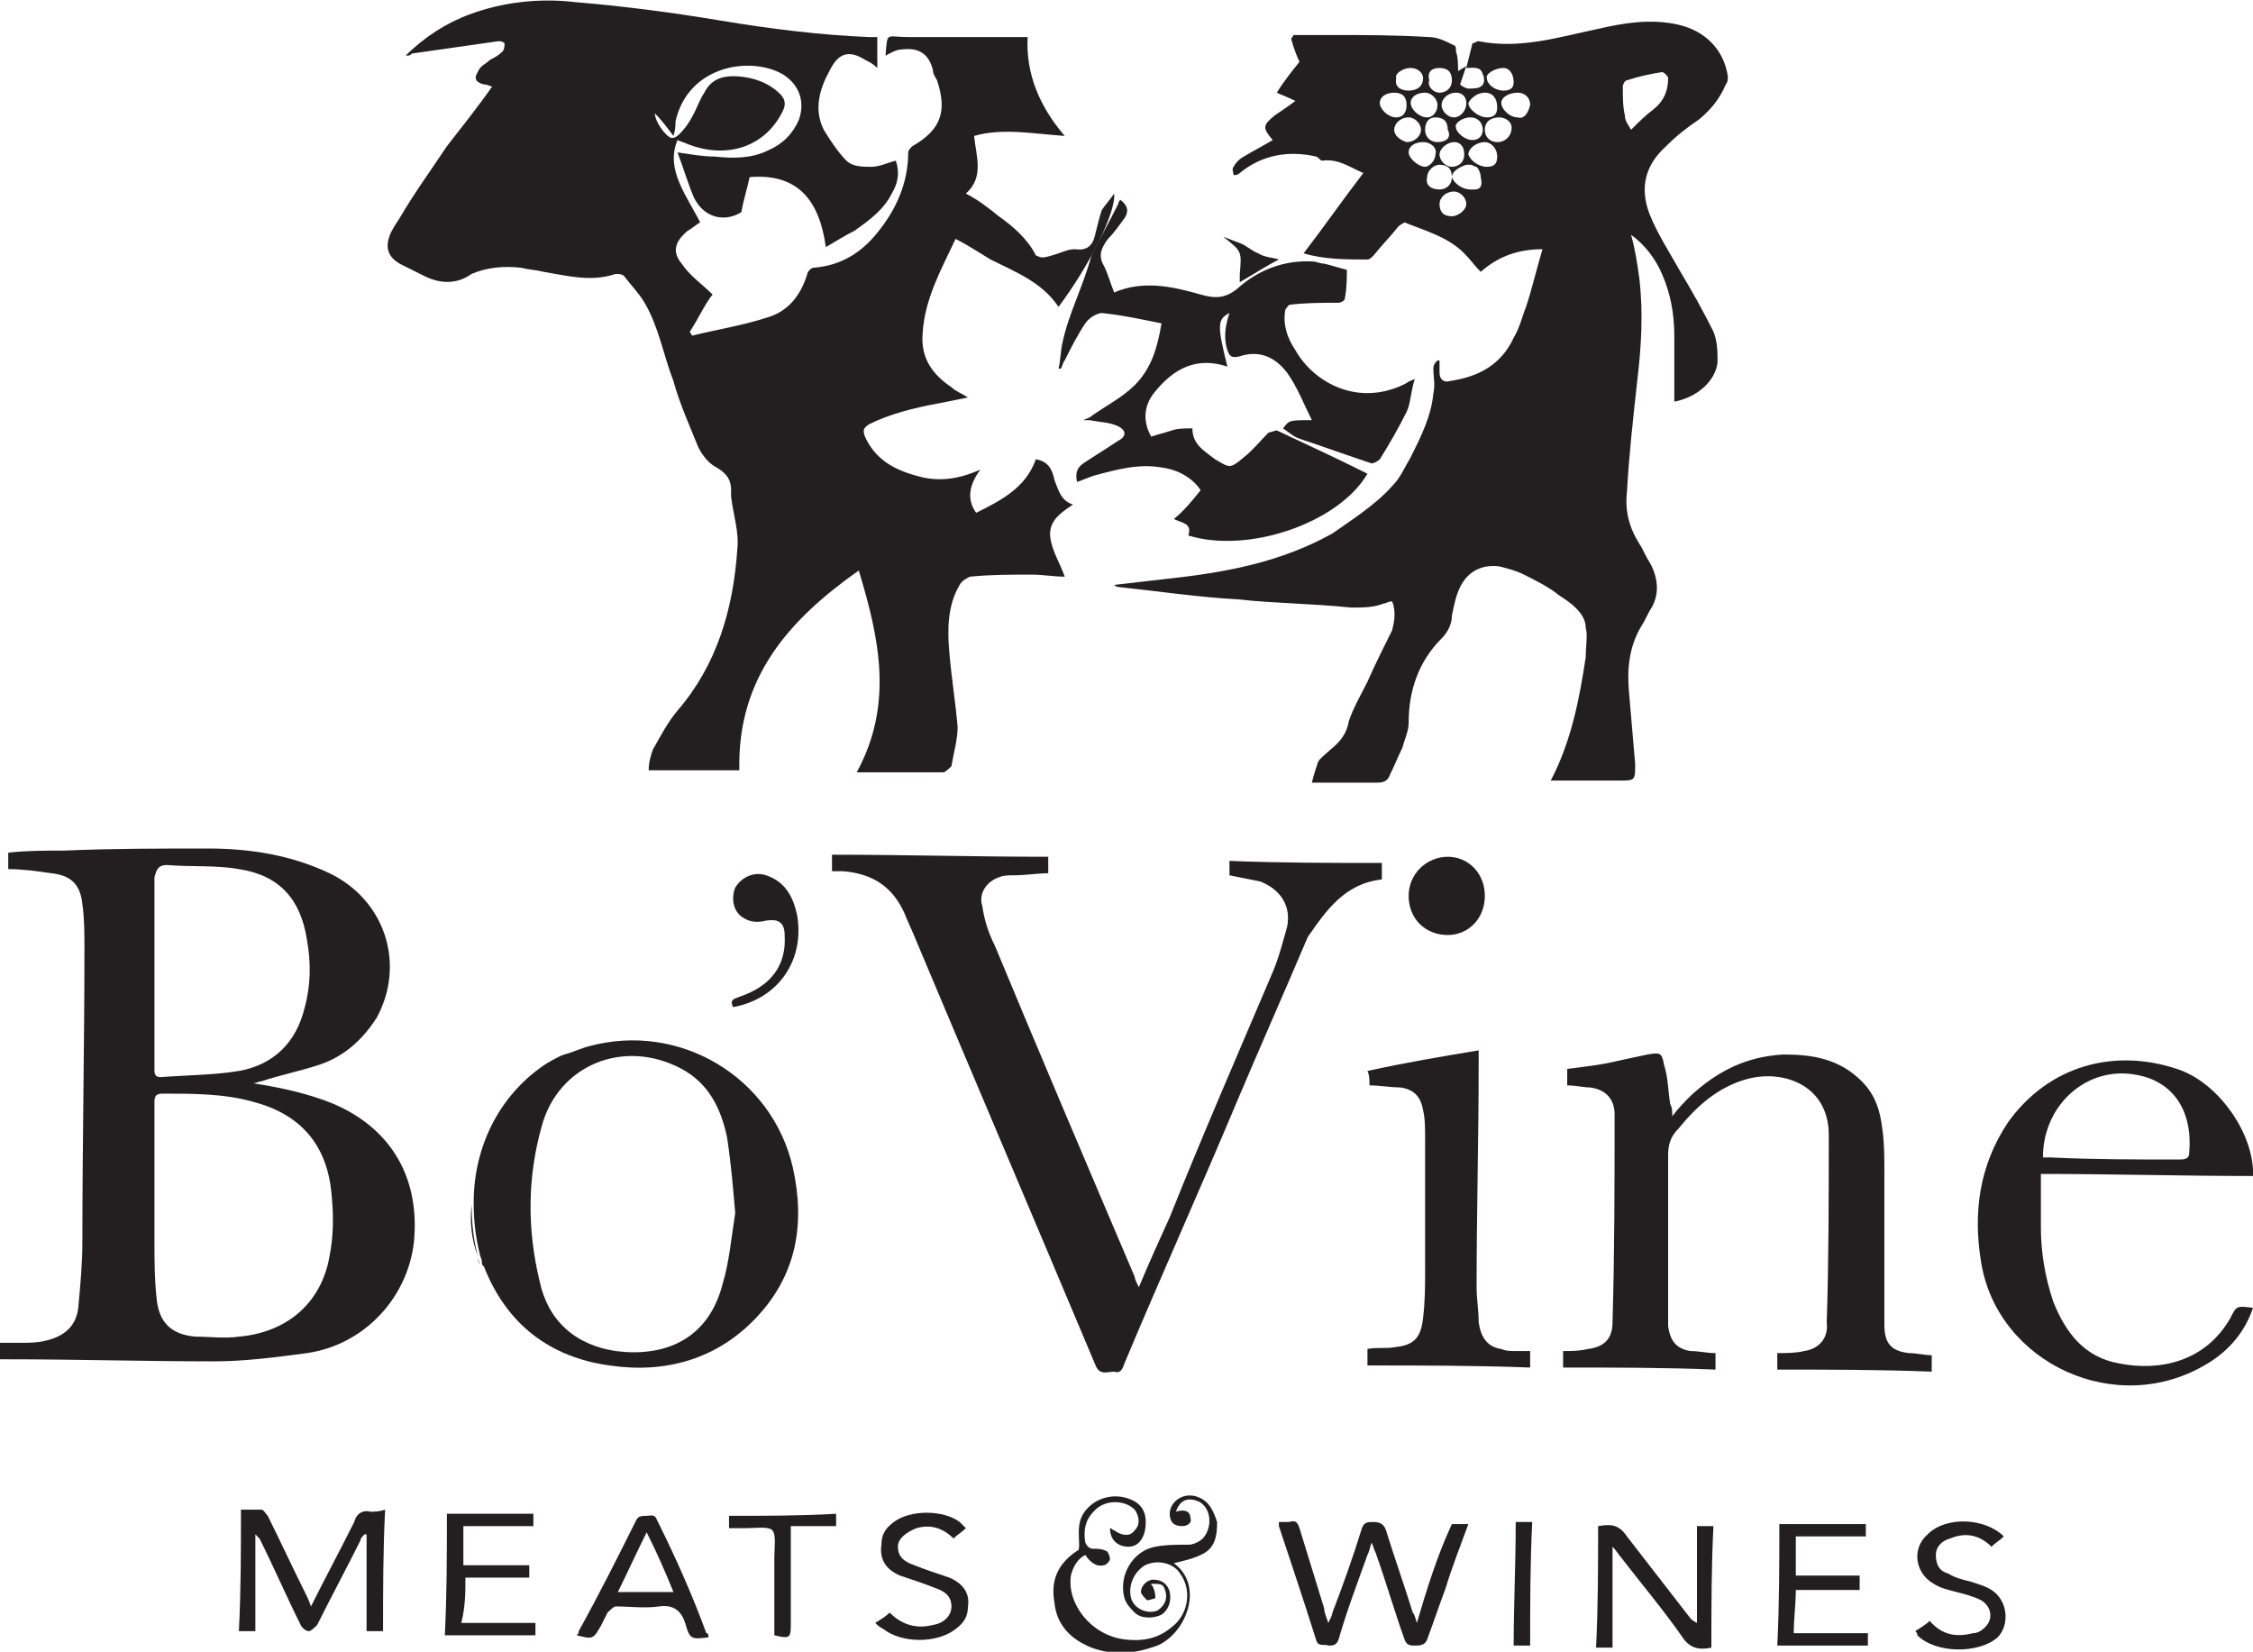<?xml version="1.0" encoding="utf-8"?>
<!-- Generator: Adobe Illustrator 18.1.1, SVG Export Plug-In . SVG Version: 6.00 Build 0)  -->
<svg version="1.1" id="Layer_1" xmlns="http://www.w3.org/2000/svg" xmlns:xlink="http://www.w3.org/1999/xlink" x="0px" y="0px"
	 viewBox="243 380.7 109.4 80.2" enable-background="new 243 380.7 109.4 80.2" xml:space="preserve">
<g>
	<path fill="#231F20" d="M250.5,438.7c0-1.1,0-2.2,0-3.3C250.5,436.5,250.5,437.6,250.5,438.7c0,0.8,0,1.5,0,2.3
		C250.5,440.2,250.5,439.4,250.5,438.7"/>
	<path fill="#231F20" d="M314.5,388.8c0.1,0,0.2,0.1,0.3,0.1C314.7,388.9,314.6,388.8,314.5,388.8"/>
	<path fill="#231F20" d="M268.3,393.7c0.4,0.1,0.7,0.1,1.1,0.2c1.2,0.2,2.3,0.5,3.5,0.1c0.1,0,0.3,0,0.4,0.1c0.3,0.4,0.7,0.8,1,1.3
		c0.7,1.2,0.9,2.5,1.4,3.8c0.3,1.1,0.8,2.2,1.2,3.2c0.2,0.4,0.5,0.8,0.9,1c0.5,0.3,0.7,0.6,0.7,1.1c0,0.1,0,0.2,0,0.3
		c0.1,0.9,0.4,1.7,0.3,2.6c-0.2,2.9-1,5.6-2.9,7.8c-0.5,0.6-0.8,1.2-1.2,1.9c-0.1,0.3-0.2,0.6-0.2,1c1.5,0,3,0,4.4,0
		c-0.1-4.5,2.4-7.3,5.8-9.7c1,3.3,1.7,6.5-0.1,9.8h0.1c1.4,0,2.7,0,4.1,0c0.1,0,0.3-0.2,0.4-0.3c0.1-0.6,0.3-1.3,0.3-1.9
		c-0.1-1.2-0.3-2.4-0.4-3.6c-0.1-1.1-0.1-2.3,0.5-3.3c0.1-0.2,0.3-0.3,0.5-0.4c1-0.1,2-0.1,3-0.1c0.5,0,1.1,0.1,1.6,0.1
		c-0.2-0.6-0.6-1.2-0.7-1.9c-0.1-0.8,0.5-1.2,1.1-1.6c-0.6-0.2-0.7-0.7-0.9-1.2c-0.1-0.5-0.3-0.9-0.9-1c-0.5,1.4-1.7,2-2.9,2.6
		c-0.5-0.7-0.3-1.4,0.2-2.1c-1.1,0.5-2.1,0.6-3.1,0.3c-1.1-0.3-2-0.8-2.5-1.9c-0.1-0.3-0.1-0.4,0.2-0.6c1-0.5,2.2-0.8,3.3-1
		c0.5-0.1,1-0.2,1.5-0.3c-0.3-0.2-0.6-0.3-0.8-0.5c-0.9-0.6-1.5-1.4-1.4-2.6c0.1-1.7,0.9-3.1,1.6-4.6c0.6,0.3,1.2,0.7,1.7,1
		c1.2,0.6,2.5,1.1,3.3,2.3c1.5-2,2.8-4.6,2.7-5.5c-0.2,0.3-0.4,0.5-0.6,0.8c-0.1,0.3-0.2,0.7-0.3,1.1c-0.1,0.5-0.3,0.9-1,0.8
		c-0.3,0-0.5,0.1-0.8,0.2s-0.6,0.2-0.8,0.2c-0.1,0-0.3-0.1-0.3-0.1c-0.4-0.8-1.1-1.4-1.8-1.9c-0.5-0.4-1-0.8-1.6-1.1
		c0.9-0.8,0.5-1.8,0.4-2.8c1.4-0.4,2.9-0.1,4.4,0c-1.2-1.4-1.9-3-1.8-4.8c-0.2,0-0.3,0-0.4,0c-1.8,0-3.6,0-5.4,0
		c-1.1,0-1-0.3-1.1,0.9c0.2-0.1,0.5-0.3,0.8-0.3c0.8-0.1,1.3,0.2,1.5,1c0,0.2,0.1,0.3,0.2,0.5c0.5,1.5,0.2,2.4-1.2,3.2
		c-0.1,0.1-0.2,0.2-0.2,0.3c0,1.5-0.6,2.8-1.5,3.9c-0.8,1-1.8,1.6-3.1,1.7c-0.1,0-0.3,0.2-0.3,0.3c-0.3,1-0.9,1.8-1.9,2.1
		c-1.2,0.4-2.5,0.6-3.7,0.9c0-0.1-0.1-0.1-0.1-0.2c0.4-0.6,0.7-1.3,1.1-1.8c-0.5-0.5-1.1-0.9-1.5-1.5c-0.5-0.6-0.3-1.1,0.3-1.6
		c0.2-0.1,0.4-0.3,0.6-0.4c-0.3-0.6-0.7-1.2-1-1.9c-0.3-0.7-0.4-1.4-0.1-2.1c0.2,0.1,0.3,0.1,0.5,0.2c1.8,0.7,3.6,0.2,4.5-1.4
		c0.3-0.5,0.3-0.8-0.2-1.2c-0.6-0.5-1.4-0.7-2.1-0.7c-0.6,0-1.1,0.2-1.4,0.8c-0.2,0.3-0.3,0.6-0.5,1s-0.4,0.7-0.7,1
		c-0.1,0.1-0.2,0.2-0.4,0.2c-0.3-0.1-0.8-0.8-0.8-1.2c0.3,0.3,0.6,0.7,0.9,1.1c0.1-0.3,0.1-0.5,0.1-0.7c0.6-2.7,3.6-3.2,5.2-2.3
		c0.8,0.5,1.1,1.3,0.8,2.2c-0.3,0.7-0.8,1.2-1.5,1.5c-0.8,0.4-1.7,0.4-2.6,0.3c-0.6,0-1.1-0.1-1.8-0.2c0.3,0.8,0.5,1.5,0.8,2.2
		c0.5,1,1.5,1.2,2.3,0.7c0.1-0.6,0.3-1.2,0.4-1.7c2.4-0.2,3.4,1.2,3.7,3.4c0.5-0.3,1-0.6,1.4-0.8c0.7-0.5,1.4-1,1.8-1.8
		c0.3-0.5,0.4-1,0.2-1.6c-0.4,0.1-0.8,0.3-1.2,0.3c-0.4,0-0.9,0-1.2-0.3c-0.4-0.4-0.8-1-1.1-1.5c-0.5-1-0.2-2,0.3-2.9
		c0.4-0.8,0.9-1,1.7-0.5c0.2,0.1,0.4,0.2,0.6,0.4c0-0.6,0-1,0-1.5c-0.1,0-0.3,0-0.4,0c-2.4-0.1-4.8-0.4-7.2-0.8
		c-2.4-0.4-4.7-0.7-7.1-0.9c-1.7-0.2-3.5,0-5.1,0.6c-1.1,0.4-2.2,1.1-3.1,2c0.2,0,0.2,0,0.3-0.1c1.4-0.2,2.8-0.4,4.2-0.6
		c0.1,0,0.2,0,0.3,0.1c0,0.1,0,0.3-0.1,0.4c-0.2,0.2-0.4,0.3-0.6,0.4c-0.2,0.2-0.5,0.3-0.6,0.6c-0.2,0.3-0.1,0.5,0.3,0.6
		c0.2,0,0.3,0.1,0.4,0.1c-0.7,1-1.5,2-2.2,2.9c-0.8,1.2-1.6,2.3-2.3,3.5c-0.2,0.3-0.4,0.6-0.5,0.9c-0.2,0.6,0,1,0.5,1.3
		c0.4,0.2,0.8,0.4,1.2,0.6c0.8,0.4,1.6,0.4,2.3-0.1C266.6,393.7,267.4,393.6,268.3,393.7"/>
	<path fill="#231F20" d="M316.7,386.4c-0.4,0-0.8-0.4-0.8-0.7c0-0.3,0.4-0.5,0.8-0.5c0.3,0,0.6,0.2,0.6,0.6
		C317.2,386.2,317,386.5,316.7,386.4 M315.7,387.6c-0.3,0-0.6-0.2-0.6-0.6s0.3-0.6,0.7-0.6c0.3,0,0.6,0.2,0.6,0.5
		C316.4,387.3,316.1,387.6,315.7,387.6 M315.2,388.8c-0.4,0-0.8-0.3-0.9-0.6c0-0.3,0.4-0.6,0.8-0.6c0.3,0,0.6,0.3,0.6,0.7
		C315.7,388.6,315.6,388.8,315.2,388.8 M314.6,389.9c-0.1,0-0.1,0-0.2,0c-0.4,0-0.8-0.3-0.9-0.6c0-0.3,0.4-0.5,0.7-0.6
		c0.1,0,0.1,0,0.2,0s0.2,0.1,0.3,0.1c0.1,0.1,0.2,0.3,0.2,0.5C315,389.7,314.9,389.9,314.6,389.9 M313.5,391.2
		c-0.4,0-0.6-0.2-0.6-0.6c0-0.3,0.3-0.6,0.7-0.6c0.3,0,0.6,0.3,0.6,0.6C314.2,390.9,313.8,391.2,313.5,391.2 M312.3,389.3
		c0-0.3,0.3-0.6,0.6-0.6c0.4,0,0.6,0.2,0.6,0.6s-0.3,0.6-0.6,0.6C312.5,389.9,312.2,389.7,312.3,389.3 M311.4,388.1
		c0-0.3,0.3-0.5,0.7-0.5c0.4,0,0.7,0.3,0.6,0.6c0,0.3-0.3,0.6-0.5,0.6C311.9,388.8,311.4,388.4,311.4,388.1 M310.7,387
		c0-0.3,0.3-0.6,0.7-0.6c0.3,0,0.6,0.3,0.6,0.6c0,0.3-0.3,0.6-0.7,0.6C311,387.5,310.7,387.3,310.7,387 M310,385.7
		c0-0.3,0.3-0.5,0.7-0.5c0.4,0,0.6,0.2,0.6,0.6s-0.2,0.6-0.5,0.6C310.4,386.4,310,386,310,385.7 M311.5,384c0.3,0,0.6,0.2,0.6,0.5
		c0,0.4-0.3,0.6-0.7,0.6c-0.4,0-0.7-0.2-0.6-0.6C310.7,384.3,311.1,384,311.5,384 M312.8,385.8c0,0.3-0.2,0.6-0.5,0.6
		c-0.4,0-0.8-0.4-0.8-0.7c0-0.3,0.3-0.5,0.7-0.5C312.5,385.2,312.8,385.5,312.8,385.8 M312.9,384c0.4,0,0.6,0.2,0.6,0.6
		s-0.3,0.6-0.6,0.6c-0.3,0-0.6-0.3-0.5-0.6C312.3,384.2,312.5,384,312.9,384 M313.7,385.2c0.3,0,0.5,0.2,0.5,0.5
		c0,0.4-0.3,0.7-0.6,0.7c-0.3,0-0.6-0.3-0.6-0.6S313.3,385.2,313.7,385.2 M312.8,387.6c-0.3,0-0.6-0.2-0.6-0.6s0.2-0.6,0.5-0.6
		c0.4,0,0.6,0.2,0.6,0.6C313.5,387.4,313.2,387.6,312.8,387.6 M313.6,387.6c0.3,0,0.5,0.2,0.5,0.6s-0.3,0.6-0.6,0.6
		c-0.3,0-0.6-0.3-0.6-0.6S313.3,387.6,313.6,387.6 M314.4,386.4c0.4,0,0.6,0.3,0.6,0.6c0,0.3-0.2,0.5-0.5,0.5
		c-0.4,0-0.8-0.4-0.8-0.6C313.6,386.7,314,386.4,314.4,386.4 M315.1,385.2c0.4,0,0.6,0.3,0.6,0.7c0,0.3-0.1,0.5-0.5,0.5
		s-0.9-0.4-0.9-0.7C314.4,385.5,314.7,385.2,315.1,385.2 M316,384c0.3,0,0.5,0.3,0.5,0.7c0,0.3-0.2,0.4-0.5,0.4
		c-0.4,0-0.8-0.3-0.8-0.6C315.1,384.3,315.6,384,316,384 M322,384.6c0.6-0.2,1.1-0.3,1.7-0.4c0.1,0,0.3,0.2,0.3,0.3
		c0,0.6-0.2,1.1-0.7,1.5c-0.4,0.3-0.7,0.6-1.1,1c-0.1-0.2-0.3-0.4-0.3-0.7c-0.1-0.4-0.1-0.9-0.1-1.4
		C321.8,384.8,321.9,384.6,322,384.6 M320,412.6c-0.3,2-0.7,4.1-1.7,6c1.1,0,2.2,0,3.3,0c0.8,0,0.8,0,0.8-0.8
		c-0.1-1.2-0.2-2.3-0.3-3.5c-0.1-1.1,0-2.2,0.6-3.2c0.2-0.3,0.3-0.6,0.5-0.9c0.4-0.7,0.3-1.5-0.1-2.2c-0.2-0.3-0.3-0.6-0.5-0.9
		c-0.5-0.8-0.7-1.6-0.6-2.5c0.1-1.8,0.3-3.6,0.5-5.4c0.2-1.7,0.3-3.3,0.1-5c-0.1-0.7-0.2-1.4-0.4-2.1c0.7,0.5,1.2,1.2,1.5,1.9
		c0.4,0.9,0.6,1.9,0.6,3s0,2.1,0,3.2c1.1-0.2,2-1,2.1-1.9c0-0.5,0-1-0.2-1.5c-0.5-1-1-1.9-1.6-2.9c-0.5-0.9-1.1-1.8-1.5-2.8
		c-0.5-1.3-0.2-2.4,0.8-3.3c0.5-0.5,1-0.9,1.6-1.3c0.6-0.5,1-1,1.3-1.7c0.1-0.1,0.1-0.3,0.1-0.4c-0.2-1.3-1.1-2.2-2.4-2.5
		s-2.6-0.1-3.9,0.2c-1.9,0.4-3.8,1-5.8,0.6c-0.1,0-0.2,0.1-0.3,0.1c-0.1,0.4-0.2,0.8-0.3,1.2l0,0l0,0l0,0c0.3,0,0.7-0.1,0.8,0.3
		c0.1,0.2,0.1,0.5-0.1,0.6c-0.1,0.1-0.4,0.1-0.6,0.1c-0.1,0-0.3-0.1-0.4-0.2c0.1-0.3,0.2-0.6,0.3-0.9l0,0l0,0
		c-0.1,0.1-0.2,0.1-0.3,0.2c0,0-0.1,0-0.1,0.1c0-0.4,0-0.7-0.1-1c0-0.1,0-0.3-0.1-0.3c-0.4-0.2-0.8-0.4-1.2-0.4
		c-1.6-0.1-3.1-0.1-4.7-0.1c-0.6,0-1.3,0-1.9,0c0,0.1-0.1,0.1-0.1,0.2c0.1,0.4,0.3,0.9,0.4,1.1c-0.4,0.5-0.8,1-1.1,1.5
		c0.2,0.1,0.5,0.2,0.9,0.4c-0.4,0.3-0.7,0.5-1,0.7c-0.6,0.5-0.6,0.6-0.1,1.2c-0.5,0.3-0.9,0.5-1.4,0.8c-0.2,0.1-0.4,0.3-0.5,0.5
		c-0.1,0.1,0,0.3,0,0.4c0.1,0,0.2,0,0.3-0.1c1.1-0.9,2.4-1.1,3.7-0.8c0.1,0,0.2,0.2,0.3,0.2c0.8-0.1,1.3,0.3,2,0.6
		c-1,1.3-1.9,2.6-2.9,3.9c1,0.3,2.1,0.3,3.1,0.3c0.1,0,0.2-0.1,0.3-0.2c0.4-0.5,0.8-0.9,1.2-1.4c0.1-0.1,0.3-0.2,0.3-0.2
		c1,0.4,2.1,0.7,2.9,1.5c0.3,0.3,0.5,0.6,0.8,0.9c0.9-0.8,1.9-1.1,3-1.1c-0.3,1-0.5,1.9-0.8,2.8c-0.2,0.5-0.3,1-0.6,1.5
		c-0.6,1.3-1.7,1.9-3.1,2.1c-0.3,0.1-0.5-0.1-0.5-0.4c0-0.2,0-0.4,0-0.6h-0.1c-0.1,0.1-0.2,0.2-0.2,0.4c0,0.4,0.1,0.8,0,1.2
		c-0.1,1.1-0.6,2.1-1.1,3.1c-0.3,0.5-0.5,1-0.9,1.4c-0.8,0.9-1.9,1.6-2.9,2.3c-2.5,1.4-5.2,1.9-8,2.2c-0.9,0.1-1.7,0.2-2.6,0.3
		c0.1,0.1,0.2,0.1,0.2,0.1c1.9,0.2,3.9,0.5,5.8,0.6c1.8,0.2,3.6,0.2,5.5,0.4c0.6,0,1.1,0,1.6-0.2c0.1,0,0.2-0.1,0.4-0.1
		c0.2,0.5,0.1,1,0,1.4c-0.4,0.8-0.8,1.6-1.2,2.5c-0.3,0.6-0.7,1.3-0.9,1.9c-0.1,0.6-0.4,1-0.9,1.4c-0.2,0.2-0.5,0.4-0.6,0.6
		c-0.1,0.3-0.2,0.6-0.3,1c1.2,0,2.2,0,3.2,0c0.3,0,0.5-0.1,0.6-0.4c0.2-0.4,0.4-0.9,0.6-1.3c0.1-0.4,0.3-0.8,0.3-1.2
		c0-1.6,0.5-3,1.6-4.1c0.3-0.3,0.5-0.7,0.5-1.1c0.1-0.5,0.2-1,0.4-1.4c0.4-0.8,1.1-1.1,1.9-1c0.4,0.1,0.8,0.2,1.2,0.4
		c0.6,0.3,1.2,0.6,1.7,1c0.3,0.2,0.6,0.4,0.8,0.6c0.3,0.3,0.5,0.6,0.5,1C320.1,411.5,320,412.1,320,412.6"/>
	<path fill="#231F20" d="M259,441.7c-0.4,2.3-2.1,3.7-4.4,3.9c-0.7,0.1-1.4,0-2.1,0c-1.2-0.1-1.8-0.7-1.9-1.9
		c-0.1-0.9-0.1-1.9-0.1-2.8c0-0.8,0-1.5,0-2.3c0-1.1,0-2.2,0-3.3c0-0.4,0-0.7,0-1.1c0-0.3,0.1-0.4,0.4-0.4c1.5,0,3,0,4.4,0.4
		c2.3,0.6,3.6,2.1,3.8,4.5C259.2,439.7,259.2,440.7,259,441.7 M251.1,422.7c1.2,0.1,2.4,0,3.5,0.2c2,0.3,3,1.5,3.3,3.4
		c0.2,1.1,0.2,2.2-0.1,3.3c-0.4,1.7-1.5,2.8-3.2,3.1c-1.2,0.2-2.5,0.2-3.8,0.3c-0.3,0-0.3-0.2-0.3-0.4c0-1.6,0-3.2,0-4.8
		c0-1.1,0-2.3,0-3.4c0-0.4,0-0.8,0-1.1C250.6,422.9,250.7,422.7,251.1,422.7 M259.2,434.3c-1.2-0.5-2.6-0.8-3.9-1
		c0.1,0,0.3-0.1,0.4-0.1c0.9-0.3,1.9-0.5,2.8-0.8c1.2-0.4,2.1-1.2,2.8-2.3c1.4-2.6,0.4-5.7-2.3-7c-1.9-0.9-3.9-1.2-5.9-1.2
		c-2.3,0-4.7,0-7,0.1c-0.9,0-1.8,0-2.7,0.1c0,0.3,0,0.5,0,0.8c0.7,0,1.4,0.1,2.1,0.2c0.9,0.1,1.4,0.5,1.5,1.5
		c0.1,0.7,0.1,1.4,0.1,2.2c0,4.7-0.1,9.5-0.1,14.2c0,1.1-0.1,2.1-0.2,3.2c-0.1,0.9-0.7,1.4-1.6,1.6c-0.4,0.1-0.8,0.1-1.2,0.1
		c-0.3,0-0.7,0-1,0c0,0.3,0,0.6,0,0.8c0.1,0,0.2,0,0.3,0c3.4,0,6.7,0.1,10.1,0.1c1.5,0,3-0.2,4.5-0.4c2.8-0.4,4.9-2.7,5.2-5.4
		C263.4,437.9,262,435.5,259.2,434.3"/>
	<path fill="#231F20" d="M310.1,423.4c0-0.3,0-0.5,0-0.8c-2.5,0-4.9,0-7.4-0.1c0,0.3,0,0.5,0,0.7c0.5,0.1,1,0.2,1.5,0.3
		c1,0.4,1.5,1.2,1.3,2.2c-0.2,0.7-0.4,1.5-0.7,2.2c-1.7,4-3.4,7.9-5,11.9c-0.5,1.1-1,2.2-1.5,3.4c-0.1-0.2-0.2-0.4-0.2-0.5
		c-2.3-5.4-4.6-10.8-6.8-16.1c-0.3-0.6-0.5-1.2-0.6-1.9c-0.2-0.6,0.2-1.2,0.8-1.4c0.2-0.1,0.5-0.1,0.7-0.1c0.6,0,1.2-0.1,1.7-0.1
		c0-0.3,0-0.5,0-0.8c-3.5,0-7-0.1-10.5-0.1c0,0.3,0,0.5,0,0.8c0.2,0,0.3,0,0.5,0c1.4,0.1,2.4,0.7,3,2c0.2,0.5,0.4,0.9,0.6,1.4
		c2.9,6.9,5.8,13.7,8.7,20.6c0.2,0.5,0.6,0.3,0.9,0.3c0.3,0.1,0.4-0.1,0.5-0.4c1.8-4.3,3.7-8.5,5.5-12.8c1.1-2.6,2.3-5.3,3.4-7.9
		C307.4,424.9,308.3,423.6,310.1,423.4"/>
	<path fill="#231F20" d="M294.6,397.3c-0.1,0.4-0.1,0.9-0.2,1.3h0.1c0.1-0.1,0.1-0.3,0.2-0.4c0.3-0.6,0.6-1.2,1-1.8
		c0.2-0.3,0.6-0.5,0.8-0.5c1,0.1,1.9,0.3,2.9,0.5c-0.2,1.2-0.5,2.2-1.3,3c-0.6,0.6-1.4,1-2.1,1.5c-0.1,0.1-0.2,0.1-0.4,0.2
		c0.2,0,0.2,0,0.3,0c0.5,0.1,1,0.1,1.4,0.3c0.4,0.2,0.4,0.5,0,0.7c-0.6,0.4-1.1,0.7-1.7,1.1c-0.3,0.2-0.4,0.5-0.3,0.9
		c0.3-0.1,0.5-0.2,0.8-0.3c1.1-0.3,2.2-0.6,3.3-0.4c0.8,0.1,1.5,0.5,1.9,1.1c-0.4,0.5-0.8,1-1.3,1.4c0.4,0.2,0.9,0.2,0.7,0.8
		c2.9,0.9,7.3-0.6,8.7-3c-1.4-0.7-2.9-1.4-4.4-2.1c-0.1,0-0.3,0.1-0.4,0.1c-0.4,0.4-0.8,0.9-1.2,1.2c-0.7,0.6-0.7,0.5-1.4,0.1
		c-0.5-0.4-1.1-0.7-1.1-1.5c-0.4,0-0.7,0-1,0.1s-0.7,0.2-1,0.3c-0.4-0.7-0.4-1.5,0.2-2.2c0.9-1.1,2-1.7,3.5-1.2
		c-0.5-2-0.5-2.3,0.1-2.6c-0.2,0.6-0.3,1.2-0.1,1.8c0.1,0.3,0.2,0.4,0.6,0.3c0.9-0.3,1.7,0,2.3,0.8c0.5,0.7,0.8,1.5,1.2,2.3
		c-1.1,0-1.1,0-1.4,0.4c0.3,0.2,0.5,0.4,0.8,0.5c1.2,0.4,2.3,0.8,3.5,1.2c0.1,0,0.3-0.1,0.4-0.2c0.5-0.8,0.9-1.5,1.3-2.3
		c0.2-0.4,0.2-1,0.4-1.6c-0.2,0.1-0.3,0.1-0.4,0.2c-2.3,1.2-4.5,0-5.4-1.6c-0.4-0.6-0.6-1.2-0.5-1.9c0-0.1,0.2-0.3,0.2-0.3
		c0.8-0.1,1.6-0.1,2.4-0.1c0.1,0,0.3-0.1,0.3-0.2c0.1-0.5,0.1-1,0.1-1.4c-0.4-0.1-0.7-0.2-1.1-0.3c-0.2,0-0.4-0.1-0.5-0.1
		c-1.4-0.1-2.7,0.4-3.7,1.3c-0.6,0.5-1.1,0.5-1.8,0.3c-1.4-0.4-2.8-0.7-4.2-0.1c-0.2-0.5-0.3-0.9-0.5-1.3c-0.3-0.5-0.1-0.9,0.2-1.3
		c0.3-0.3,0.5-0.6,0.8-1c0.2-0.3,0.2-0.6-0.2-0.9c-0.1,0.1-0.1,0.2-0.1,0.2c-0.4,0.8-0.9,1.7-1.3,2.5
		C295.6,394.6,294.9,395.9,294.6,397.3"/>
	<path fill="#231F20" d="M330.6,446.3c-0.4,0.1-0.9,0.1-1.3,0.1c0,0.3,0,0.5,0,0.8c2.5,0,5,0,7.5,0.1c0-0.3,0-0.5,0-0.8
		c-0.4,0-0.7-0.1-1.1-0.1c-0.9-0.1-1.2-0.5-1.2-1.4c0-0.7,0-1.5,0-2.2c0-1.7,0-3.5,0-5.2c0-0.7,0-1.4-0.1-2.1
		c-0.1-0.8-0.3-1.6-1-2.3c-1.1-1.1-2.4-1.3-3.8-1.3c-1.8,0.1-3.2,0.8-4.5,2c-0.3,0.3-0.6,0.6-0.9,1c0-0.3,0-0.4-0.1-0.6
		c-0.1-0.6-0.1-1.3-0.3-1.9c-0.1-0.6-0.2-0.6-0.8-0.5c-0.5,0.1-0.9,0.2-1.4,0.3c-0.8,0.2-1.7,0.3-2.5,0.4c0,0.3,0,0.5,0,0.8
		c0.4,0,0.8,0.1,1.1,0.1c0.8,0.1,1.2,0.6,1.2,1.3c0,3.4,0,6.7-0.1,10.1c0,0.8-0.4,1.2-1.2,1.3c-0.4,0.1-0.8,0.1-1.2,0.1
		c0,0.3,0,0.5,0,0.8c2.5,0,5,0,7.4,0.1c0-0.3,0-0.5,0-0.8c-0.4,0-0.8-0.1-1.2-0.1c-0.7-0.1-1-0.5-1.1-1.2c0-0.2,0-0.4,0-0.6
		c0-2.6,0-5.1,0-7.7c0-0.5,0.1-0.9,0.5-1.3c0.9-1.1,1.9-2,3.3-2.4c1.8-0.5,4,0.3,4,2.7c0,3,0,6.1-0.1,9.1
		C331.8,445.7,331.3,446.2,330.6,446.3"/>
	<path fill="#231F20" d="M266.3,442.1c0-0.1-0.1-0.2-0.1-0.4C266.2,441.8,266.2,441.9,266.3,442.1"/>
	<path fill="#231F20" d="M265.9,439.2c0-2.9,1.4-5.4,3.6-6.8C267.3,433.8,265.9,436.3,265.9,439.2c0,0.9,0.1,1.7,0.3,2.5
		C265.9,440.9,265.8,440,265.9,439.2"/>
	<path fill="#231F20" d="M269.5,432.4c0.3-0.2,0.5-0.3,0.8-0.4C270,432.1,269.8,432.3,269.5,432.4"/>
	<path fill="#231F20" d="M278.1,443c-0.7,2.8-2.9,3.6-5.2,3.3c-2-0.3-3.3-1.5-3.7-3.4c-0.6-2.5-0.6-5,0.1-7.5c0.8-3,4-4.3,6.8-2.8
		c1.3,0.7,1.9,1.9,2.2,3.3c0.2,1.3,0.3,2.5,0.4,3.7C278.5,440.9,278.4,442,278.1,443 M271.6,431.5c-0.4,0.1-0.8,0.3-1.2,0.4
		c-0.3,0.1-0.6,0.3-0.8,0.4c-2.2,1.4-3.6,3.9-3.6,6.8c0,0.9,0.1,1.7,0.3,2.5c0,0.1,0.1,0.2,0.1,0.4c0,0.1,0,0.1,0.1,0.2
		c1.1,2.8,3.2,4.4,6.1,4.8c2.7,0.4,5.2-0.3,7.1-2.3c2-2.1,2.4-4.6,1.8-7.3C280.5,433,276,430.3,271.6,431.5"/>
	<path fill="#231F20" d="M346.8,432.9c1.6,0.3,2.7,1.6,2.5,3.8c0,0.3-0.3,0.3-0.5,0.3c-2.1,0-4.2,0-6.2-0.1c-0.1,0-0.2,0-0.4,0
		C342.2,434.3,344.4,432.4,346.8,432.9 M350.2,446.9c1-0.6,1.8-1.5,2.2-2.7c-0.8-0.1-0.8-0.1-1.1,0.5c-1.2,2.1-3.4,2.6-5.4,2.2
		c-1.7-0.3-2.6-1.5-3.2-3c-0.4-1.2-0.6-2.4-0.6-3.6c0-0.9,0-1.7,0-2.6c3.5,0,6.9,0.1,10.3,0.1c0-0.1,0-0.2,0-0.3
		c-0.1-2-1.8-4.3-3.7-4.9c-3-1-6.2-0.2-8.2,2.6c-1.4,2.1-1.7,4.4-1.3,6.8C340,446.9,345.8,449.6,350.2,446.9"/>
	<path fill="#231F20" d="M309.5,433.4c0.5,0,1,0.1,1.5,0.1c0.7,0.1,1,0.5,1.1,1.1c0.1,0.4,0.1,0.9,0.1,1.4c0,2.1,0,4.2,0,6.3
		c0,0.8,0,1.6-0.1,2.4c-0.1,0.9-0.4,1.3-1.3,1.4c-0.5,0.1-0.9,0-1.4,0.1c0,0.3,0,0.5,0,0.8c2.7,0,5.3,0,7.9,0.1c0-0.3,0-0.5,0-0.8
		c-0.2,0-0.5,0-0.7,0s-0.5,0-0.7-0.1c-0.7-0.1-1-0.6-1.1-1.3c0-0.6-0.1-1.1-0.1-1.7c0-3.6,0.1-7.2,0.1-10.9c0-0.2,0-0.4,0-0.6
		c-1.8,0.3-3.6,0.6-5.4,1C309.5,432.9,309.5,433.2,309.5,433.4"/>
	<path fill="#231F20" d="M261,454.1c-0.4-0.1-0.7,0.1-0.8,0.5c-0.7,1.4-1.4,2.7-2.1,4.1c-0.1-0.3-0.2-0.5-0.3-0.7
		c-0.6-1.2-1.2-2.5-1.8-3.7c-0.1-0.1-0.2-0.3-0.3-0.3c-0.3,0-0.7,0-1,0c0,2,0,3.9-0.1,5.9c0.3,0,0.5,0,0.8,0c0-1.6,0-3.2,0-4.7
		c0.1,0.1,0.1,0.1,0.2,0.2c0.7,1.4,1.3,2.8,2,4.2c0.1,0.2,0.3,0.3,0.4,0.3s0.3-0.2,0.4-0.3c0.7-1.4,1.4-2.7,2.1-4.1
		c0-0.1,0.1-0.2,0.2-0.3h0.1c0,1.6,0,3.1,0,4.7c0.3,0,0.5,0,0.8,0c0-2,0-3.9,0.1-5.9C261.4,454.1,261.2,454.1,261,454.1"/>
	<path fill="#231F20" d="M311.8,459.5c-0.1-0.3-0.1-0.4-0.2-0.5c-0.4-1.3-0.9-2.7-1.3-4c-0.1-0.3-0.3-0.4-0.6-0.4
		c-0.3,0-0.5,0-0.6,0.4c-0.4,1.3-0.9,2.7-1.4,4c0,0.1-0.1,0.3-0.2,0.5c-0.1-0.3-0.2-0.5-0.2-0.7c-0.4-1.3-0.8-2.6-1.2-3.9
		c-0.1-0.3-0.2-0.4-0.5-0.3c-0.2,0-0.3,0-0.5,0c0,0.1,0,0.2,0,0.2c0.6,1.8,1.2,3.6,1.8,5.5c0.1,0.4,0.4,0.2,0.6,0.3
		c0.2,0,0.4,0,0.5-0.3c0.4-1.4,0.9-2.7,1.4-4.1c0.1-0.2,0.1-0.3,0.2-0.6c0.1,0.2,0.1,0.3,0.2,0.5c0.5,1.4,0.9,2.8,1.4,4.2
		c0.1,0.3,0.3,0.3,0.5,0.3s0.5,0,0.6-0.3c0.3-0.8,0.6-1.7,0.9-2.5c0.3-1,0.7-2,1.1-3.1c-0.3,0-0.6,0-0.8,0
		C312.8,456.2,312.3,457.8,311.8,459.5"/>
	<path fill="#231F20" d="M301.2,453.4c-0.7-0.3-1.4,0.2-1.4,0.8c0,0.4,0.2,0.6,0.6,0.6c0.3,0,0.5-0.2,0.4-0.4c0-0.4-0.4-0.4-0.7-0.3
		c0.2-0.6,0.6-0.7,1.1-0.5c0.4,0.2,0.6,0.7,0.5,1.2s-0.4,0.8-0.9,0.9c-0.6,0-1.2,0-1.7,0.1c-1.1,0.2-1.8,1.4-1.5,2.5
		c0.1,0.3,0.3,0.5,0.5,0.7c0.3,0.3,0.9,0.3,1.3,0.1c0.3-0.2,0.5-0.6,0.4-1.1c-0.1-0.4-0.4-0.6-0.8-0.6c-0.3,0-0.6,0.3-0.6,0.6
		c0,0.1,0.2,0.3,0.3,0.4c0.1,0,0.4-0.1,0.4-0.1c0-0.1,0-0.3-0.1-0.5c0-0.1-0.1-0.1-0.1-0.2c0.5,0,0.6,0,0.7,0.4s-0.1,0.7-0.4,0.9
		c-0.5,0.2-1.2-0.1-1.3-0.7c-0.1-0.6,0.2-1.2,0.7-1.5c0.6-0.3,1.4-0.1,1.7,0.4c0.6,0.8,0.4,2-0.4,2.6c-0.7,0.6-1.5,0.7-2.3,0.6
		c-1.6-0.2-2.8-1.7-2.6-3.1c0.1-0.4,0.3-0.8,0.7-1c0.2,0.3,0.5,0.6,0.9,0.5c0.1,0,0.3-0.2,0.3-0.3c0-0.1-0.1-0.4-0.2-0.4
		c-0.2-0.1-0.4-0.1-0.6-0.1s-0.3-0.1-0.4-0.3c-0.1-0.6,0-1.1,0.4-1.5c0.5-0.6,1.5-0.6,2-0.1c0.2,0.3,0.3,0.7,0,1
		c-0.2,0.3-0.6,0.3-1,0c-0.1,0-0.1-0.1-0.2-0.1c0,0.6,0.4,0.9,0.9,0.9c0.4,0,0.7-0.3,0.8-0.8c0.1-0.6,0-1.1-0.5-1.4
		c-0.9-0.5-2-0.2-2.5,0.6c-0.3,0.5-0.2,1-0.2,1.5c0,0.1,0,0.3-0.1,0.3c-0.9,0.6-1.3,1.4-1.1,2.5c0.1,1.1,0.8,1.8,1.8,2.2
		c1.1,0.4,2.1,0.3,3.2-0.1c1.4-0.6,2.3-2.9,0.8-4c0.4-0.1,0.9-0.2,1.3-0.4c0.7-0.3,0.8-0.9,0.8-1.6
		C301.9,454,301.7,453.6,301.2,453.4"/>
	<path fill="#231F20" d="M325.4,459.5C325.4,459.5,325.3,459.5,325.4,459.5c-0.2-0.1-0.3-0.2-0.3-0.2c-1-1.3-2.1-2.7-3.1-4
		c-0.4-0.6-0.8-0.6-1.4-0.5c0,2,0,3.9-0.1,5.9c0.3,0,0.5,0,0.8,0c0-1.6,0-3.2,0-4.9c0.2,0.2,0.3,0.4,0.4,0.5c1,1.3,2.1,2.6,3,3.9
		c0.4,0.6,0.9,0.6,1.4,0.5c0-2,0-3.9,0.1-5.9c-0.3,0-0.5,0-0.8,0C325.4,456.3,325.4,457.9,325.4,459.5"/>
	<path fill="#231F20" d="M273,458c0.5-1,0.9-1.9,1.4-2.9c0.5,1,0.9,1.9,1.3,2.9C274.8,458,273.9,458,273,458 M274.9,454.5
		c-0.1-0.3-0.3-0.2-0.5-0.2s-0.4,0-0.5,0.2c-0.9,1.8-1.8,3.6-2.8,5.4c0,0.1,0,0.1-0.1,0.2c0.8,0.2,0.8,0.2,1.2-0.5
		c0.1-0.2,0.2-0.4,0.3-0.6c0.1-0.1,0.3-0.3,0.4-0.3c0.7,0,1.4,0.1,2.1,0s1.1,0.2,1.3,0.9c0.2,0.7,0.3,0.7,1.1,0.6
		c0-0.1,0-0.2-0.1-0.2C276.6,458.1,275.8,456.3,274.9,454.5"/>
	<path fill="#231F20" d="M265.6,457.3c1.1,0,2.1,0,3.1,0c0-0.2,0-0.4,0-0.6c-1.1,0-2.1,0-3.2,0c0-0.6,0-1.2,0-1.9c1.1,0,2.3,0,3.4,0
		c0-0.2,0-0.4,0-0.6c-1.4,0-2.8,0-4.2,0c0,2,0,3.9-0.1,5.9c1.5,0,2.9,0,4.4,0c0-0.2,0-0.4,0-0.6c-1.2,0-2.4,0-3.6,0
		C265.6,458.7,265.6,458,265.6,457.3"/>
	<path fill="#231F20" d="M330.2,457.9c1.1,0,2.1,0,3.1,0c0-0.2,0-0.4,0-0.7c-1.1,0-2.1,0-3.1,0c0-0.6,0-1.2,0-1.9c1.2,0,2.3,0,3.4,0
		c0-0.2,0-0.4,0-0.6c-1.4,0-2.8,0-4.2,0c0,2,0,3.9-0.1,5.9c1.5,0,2.9,0,4.4,0c0-0.2,0-0.4,0-0.6c-1.2,0-2.4,0-3.6,0
		C330.1,459.3,330.2,458.6,330.2,457.9"/>
	<path fill="#231F20" d="M315.1,424.2c0-1.1-0.8-1.9-1.8-1.9s-1.9,0.8-1.9,1.9s0.8,1.9,1.9,1.9C314.3,426.1,315.1,425.3,315.1,424.2
		"/>
	<path fill="#231F20" d="M339.7,457.9c-0.3-0.2-0.7-0.3-1-0.4c-0.4-0.1-0.8-0.2-1.1-0.4c-0.4-0.1-0.6-0.4-0.6-0.9
		c0-0.4,0.3-0.7,0.7-0.8c0.7-0.3,1.4-0.2,2,0.4c0.2-0.2,0.4-0.3,0.6-0.5c-0.9-0.9-2.8-1-3.7-0.1c-0.8,0.7-0.6,1.9,0.3,2.4
		c0.3,0.2,0.7,0.3,1.1,0.4s0.8,0.2,1.2,0.4c0.5,0.3,0.6,0.9,0.2,1.3c-0.2,0.2-0.4,0.3-0.6,0.3c-0.8,0.2-1.5,0.1-2.1-0.6
		c-0.2,0.2-0.4,0.3-0.7,0.5c0.1,0.1,0.1,0.1,0.1,0.2c0.9,0.9,3,0.9,3.9,0.1C340.6,459.6,340.5,458.4,339.7,457.9"/>
	<path fill="#231F20" d="M289.1,457.3c-0.6-0.2-1.2-0.4-1.7-0.6c-0.6-0.2-0.8-0.5-0.8-0.9s0.4-0.7,0.9-0.9c0.7-0.2,1.3,0,1.8,0.5
		c0.2-0.2,0.4-0.3,0.6-0.5c-0.1-0.1-0.2-0.2-0.3-0.3c-0.8-0.6-2.4-0.6-3.2,0c-0.4,0.3-0.6,0.6-0.6,1.1c-0.1,0.7,0.2,1.2,0.9,1.5
		c0.6,0.2,1.2,0.4,1.7,0.6c0.6,0.2,0.8,0.5,0.8,0.9s-0.3,0.8-0.9,0.9c-0.8,0.2-1.5,0-2.1-0.6c-0.2,0.2-0.4,0.3-0.7,0.5
		c0.1,0.1,0.2,0.2,0.4,0.3c0.9,0.7,2.6,0.7,3.5,0c0.4-0.3,0.6-0.6,0.6-1.1C290.1,458.1,289.8,457.6,289.1,457.3"/>
	<path fill="#231F20" d="M278.4,454.3c0,0.2,0,0.4,0,0.6c0.3,0,0.5,0,0.8,0c0.5,0,1.1-0.1,1.3,0.1c0.2,0.2,0.1,0.9,0.1,1.3
		c0,1.3,0,2.5,0,3.8c0.8,0.2,0.8,0.1,0.8-0.6c0-1.4,0-2.7,0-4.1c0-0.2,0-0.3,0-0.6c0.8,0,1.5,0,2.2,0c0-0.3,0-0.4,0-0.6
		C281.9,454.3,280.2,454.3,278.4,454.3"/>
	<path fill="#231F20" d="M281.7,425.1c-0.2-0.9-0.6-1.6-1.5-1.9c-0.6-0.2-1.2,0.1-1.5,0.6c-0.2,0.5-0.1,1.1,0.3,1.4s0.8,0.3,1.2,0.2
		c0.6-0.1,0.9,0.1,0.9,0.7c0.1,1.5-0.7,2.5-2.2,3c-0.2,0.1-0.5,0.1-0.3,0.5C280.8,429.2,282.1,427.3,281.7,425.1"/>
	<path fill="#231F20" d="M316.5,460.6c0.3,0,0.5,0,0.8,0c0-2,0-4,0.1-6c-0.3,0-0.5,0-0.8,0C316.6,456.6,316.5,458.6,316.5,460.6"/>
	<path fill="#231F20" d="M303.2,394.4c0.7-0.4,1.3-0.8,1.9-1.1c-0.3-0.1-0.7-0.1-1-0.3c-0.3-0.1-0.6-0.4-0.9-0.5s-0.5-0.2-0.8-0.3
		c0.9,0.7,0.9,0.7,0.8,1.8C303.2,394.2,303.2,394.3,303.2,394.4"/>
	<path fill="#231F20" d="M314.8,389c0.1,0.1,0.2,0.3,0.2,0.5c0,0.3-0.1,0.4-0.3,0.5c0.2-0.1,0.3-0.2,0.3-0.5S314.9,389.1,314.8,389"
		/>
	<path fill="#231F20" d="M250.6,427.9c0-1.1,0-2.3,0-3.4C250.6,425.6,250.6,426.7,250.6,427.9c0,1.6,0,3.2,0,4.8
		C250.6,431,250.6,429.5,250.6,427.9"/>
	<g>
		<polygon fill="#231F20" points="344.9,457.9 349.3,457.9 349.3,457.9 		"/>
		<polygon fill="#231F20" points="344.9,457.9 349.3,457.9 349.3,457.9 		"/>
		<polygon fill="#231F20" points="344.9,457.9 349.3,457.9 349.3,457.9 		"/>
		<polygon fill="#231F20" points="344.9,457.9 349.3,457.9 349.3,457.9 		"/>
		<polygon fill="#231F20" points="344.9,457.9 349.3,457.9 349.3,457.9 		"/>
	</g>
	<g>
		<polygon fill="#231F20" points="246.2,457.9 250.6,457.9 250.6,457.9 		"/>
		<polygon fill="#231F20" points="246.2,457.9 250.6,457.9 250.6,457.9 		"/>
		<polygon fill="#231F20" points="246.2,457.9 250.6,457.9 250.6,457.9 		"/>
		<polygon fill="#231F20" points="246.2,457.9 250.6,457.9 250.6,457.9 		"/>
		<polygon fill="#231F20" points="246.2,457.9 250.6,457.9 250.6,457.9 		"/>
	</g>
</g>
</svg>
